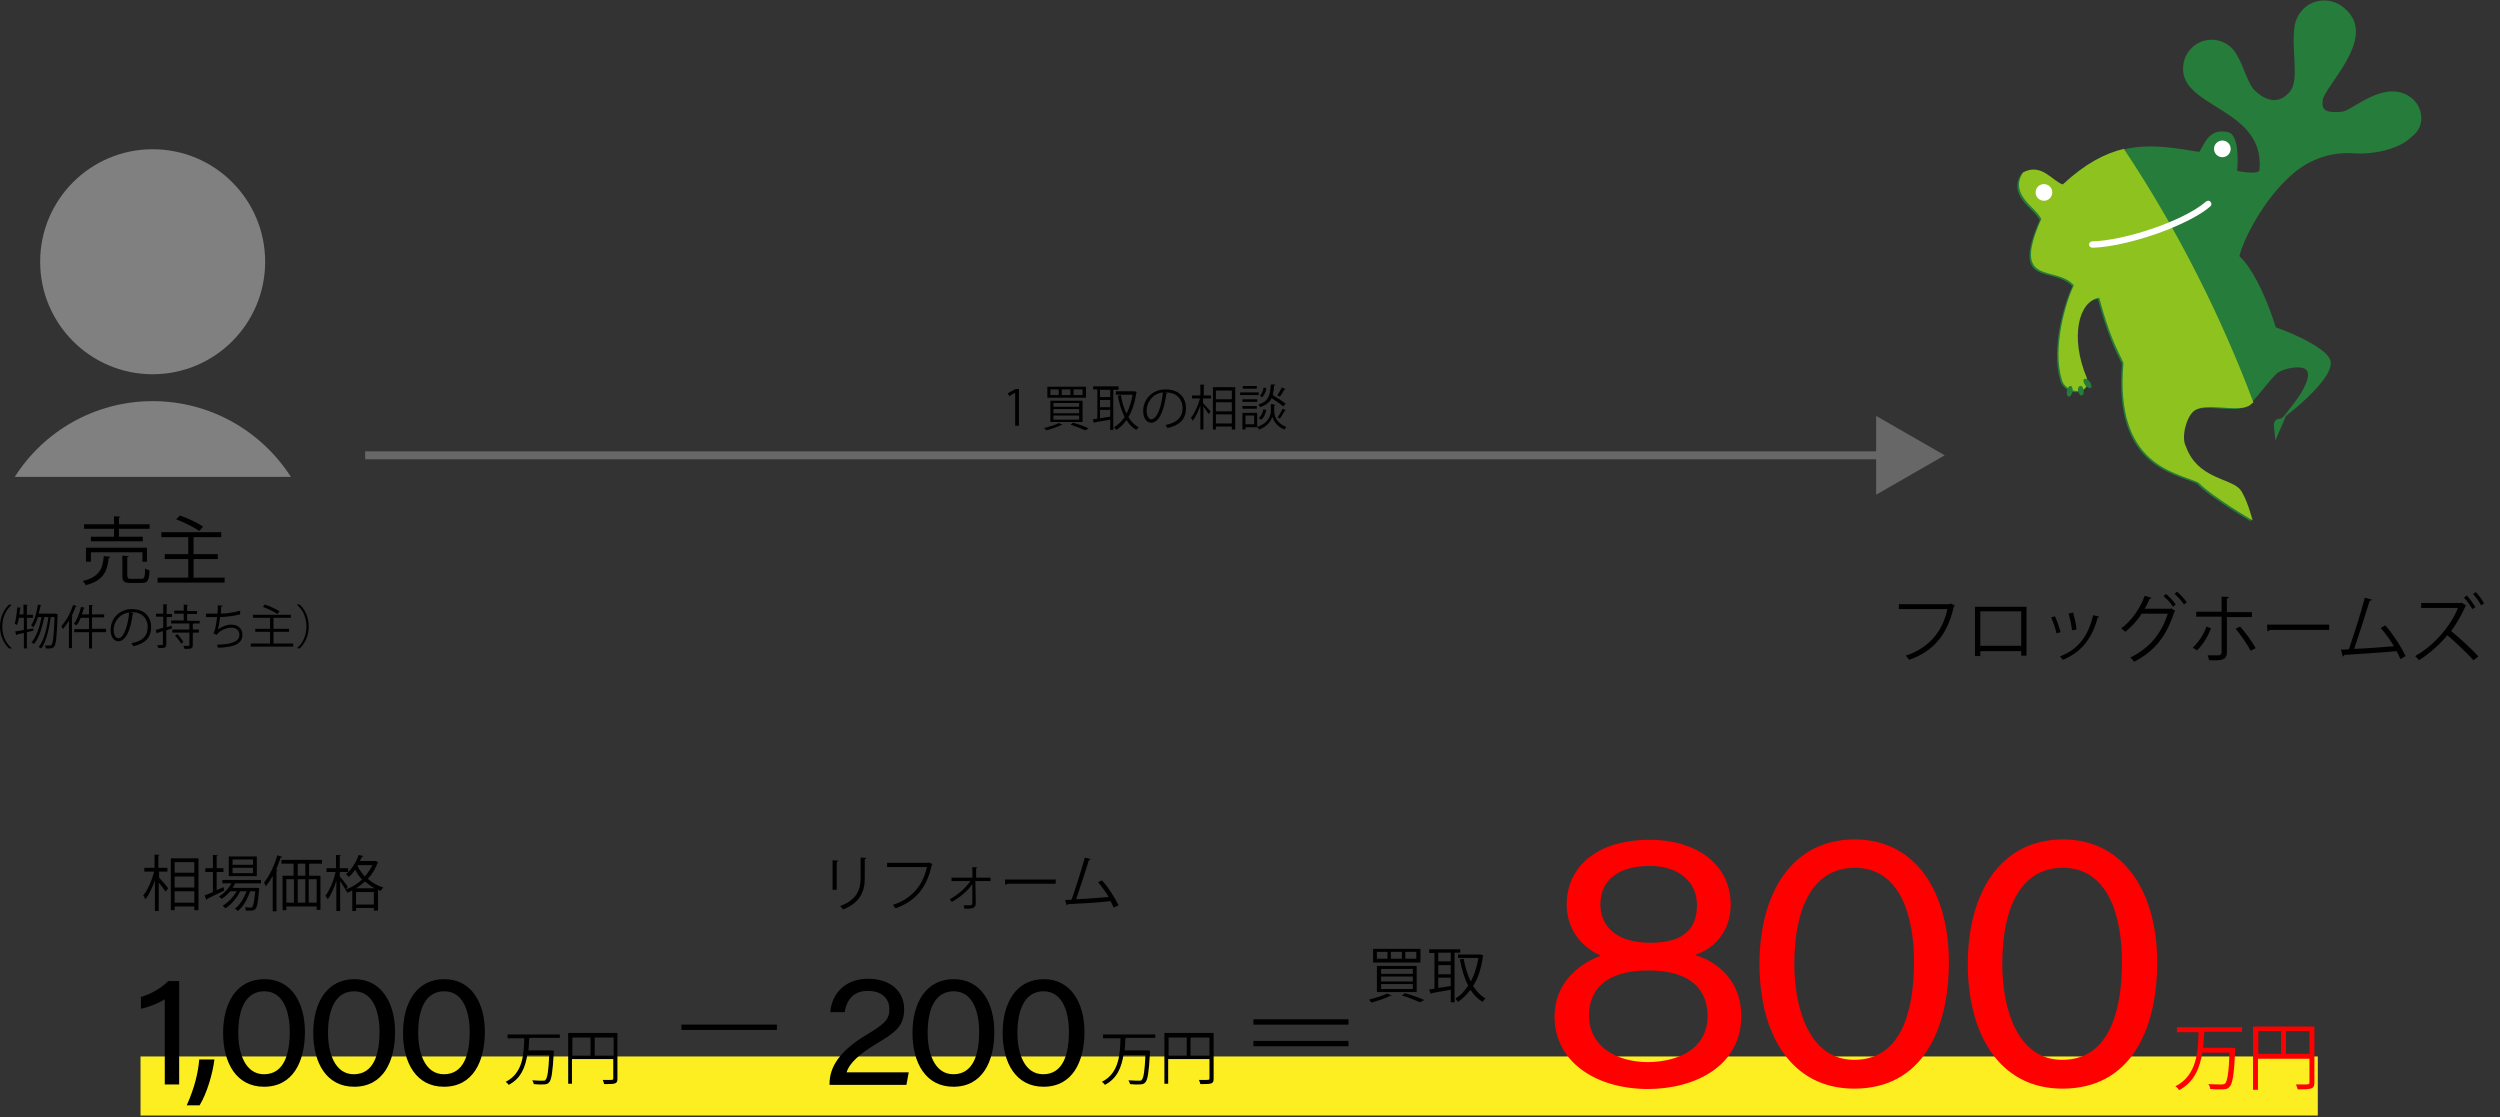 <svg version="1.1" id="レイヤー_1" xmlns="http://www.w3.org/2000/svg" x="0" y="0" viewBox="0 0 660 295" style="enable-background:new 0 0 660 295" xml:space="preserve"><rect x="0" y="0" width="660" height="295" fill="#333333" stroke="none"/><style>.st0{fill:#267c3a}.st2{fill:#fff}.st3{fill:gray}.st7{fill:red}.st8{fill:none;stroke:#000;stroke-width:1.417;stroke-miterlimit:10}</style><path class="st0" d="M639.2 30.6c-.2-2-1.2-3.8-2.9-5-7-4.9-15.6 4-18.2 3.9-5.2.5-5.2-1.2-4.8-3.6 2.3-5.3 14.8-17.2 4.9-24.3-2.2-1.6-5.1-1.9-7.6-.9-2.5 1-4.3 3.3-4.8 6-1 6.1 1.3 14.4-1.2 17.4-3.3 4.1-7.1 1.9-9.1 0-2.1-1.7-3-6.5-5.2-10-1.6-2.6-4.6-4-7.7-3.5-3 .5-5.5 2.9-6.1 5.9-2.5 12.1 21.6 11.4 20 28.4-.4 1.4-5.9.2-5.9.2s1-9.2-2.3-10.2c-5.4-1.3-6.5 3.7-7.7 5.2-12.3-2-22.6-3.9-36.4 8.9-2.6-.8-5.6-5.8-10.5-3.2-3.9 5.9 3.4 9.3 4.8 12.3-8 18.1 3.7 12.1 8.6 17.5-2.2 4.5-5.7 16.6-3.2 24.8.4 1.7 2.1 2.9 3.6 3.1 1.9.3 3.6-.8 3-3.5-4.5-10.7-2-20.2 3.3-21.1 2.6 9.4 4.3 12.9 6.4 17.2-2.3 27.1 13.8 28.8 19.8 31.6 3.2 3.5 14.3 10 14.3 10s-1.7-6.3-3.7-8.4c-2.8-2.8-11.2-2.8-14.3-11.2-1.2-2.3.1-7.6 2-9.3 3-2.5 11 .3 14.6-1.4 2.4-1.2 6.4-7.6 8.6-9.1 1.2-.8 4.3-1.6 6.2-1.2.6.1 1.1.4 1.3.7.8 1.2 0 3.3-1.3 5.6-1 1.7-3.3 4.7-4.8 6.5-.3.4-.8.7-1.3.7-.8 0-1.4.9-1.3 1.8.2 1.6.4 3.9.4 3.9l2.8-6.5c1.1-.9 2.6-2 4.1-3.4 3.9-3.5 8.1-8 7.7-10.9-.3-2.1-4-4.4-7.6-6.2-3.5-1.7-6.9-2.9-6.9-2.9s-1.9-6.5-5-12.3c-1.3-2.5-2.9-4.9-4.6-6.5 1.1-4.4 6.3-15 14.1-21.7 4.5-3.9 10.3-5.9 16.2-5.4 4.4.3 11.6-.8 15.2-4.4 2-1.5 2.7-3.5 2.5-5.5z"/><path d="M594.7 137.4s-11-6.5-14.3-10c-6-2.8-22.2-4.5-19.8-31.6-2.1-4.4-3.9-7.8-6.4-17.2-5.4.8-7.8 10.4-3.3 21.1.7 2.8-1.1 3.8-3 3.5-1.6-.2-3.2-1.3-3.6-3.1-2.5-8.2 1-20.2 3.2-24.8-4.9-5.5-16.6.6-8.6-17.5-1.3-3-8.6-6.4-4.8-12.3 4.9-2.6 7.8 2.4 10.5 3.2 5.8-5.4 11-8.2 16.1-9.4 14.6 21.9 26 45.1 34.2 66.9-.5.4-.9.8-1.3 1-3.5 1.7-11.6-1.2-14.5 1.4-2 1.7-3.3 7-2 9.3 3 8.4 11.5 8.3 14.2 11.2 1.8 2.1 3.4 8.3 3.4 8.3z" style="fill:#8dc21f"/><path class="st0" d="M547.1 103.5c-.2.8-.6 1.3-1 1.2-.4-.1-.6-.8-.4-1.6.2-.8.6-1.3 1-1.2.4.1.6.8.4 1.6zM550.1 103c.1.7-.1 1.3-.5 1.4-.4.1-.8-.4-1-1.1-.1-.7.1-1.3.5-1.4.5-.1.9.4 1 1.1zM551.7 100.8c.5.7.6 1.4.3 1.6-.3.2-1-.1-1.5-.7-.5-.7-.6-1.4-.3-1.6.4-.3 1 .1 1.5.7z"/><circle class="st2" cx="586.7" cy="39.3" r="2.2"/><circle class="st2" cx="539.6" cy="50.8" r="2.2"/><path class="st2" d="M572.1 60.7c-6.9 2.7-14.7 4.6-19.7 4.7-.5 0-.9-.4-.9-.8 0-.5.4-.9.9-.9 8-.1 23.9-5.2 30-10.5.4-.3.9-.3 1.2.1.3.4.3.9-.1 1.2-2.5 2.2-6.7 4.3-11.4 6.2z"/><circle class="st3" cx="40.3" cy="69.1" r="29.7"/><path class="st3" d="M40.3 105.9c-15.3 0-28.8 8-36.4 20h72.9c-7.7-12-21.2-20-36.5-20z"/><path d="M29.1 147c0 .1-.2.3-.4.3-.4 3.6-1.4 6-6.1 7.2-.1-.4-.5-.9-.8-1.1 4.4-1.1 5.3-3.1 5.6-6.6l1.7.2zm1-5.3v-2.1h-7.9v-1.2h7.9v-2.1l1.7.1c0 .1-.1.2-.4.3v1.7h8.1v1.2h-8.1v2.1h6.3v1.2H24v-1.2h6.1zm8.8 6.6h-1.3v-2.5H24v2.5h-1.3v-3.7h16.1v3.7zm-5.2 3.9c0 .6.1.6.9.6h2.8c.7 0 .9-.4.9-2.7.3.2.8.4 1.2.5-.2 2.7-.5 3.3-2 3.3h-3c-1.7 0-2.2-.4-2.2-1.8v-5.4l1.7.1c0 .1-.1.2-.4.3v5.1zM51.1 152.5h8.2v1.3H41.6v-1.3h8.1v-4.9h-6.2v-1.3h6.2v-4.5h-7.1v-1.3h15.8v1.3h-7.3v4.5h6.4v1.3h-6.4v4.9zm-3.6-16.4c2.1.7 4.8 2 6.1 2.9l-1 1.2c-1.3-1-4-2.3-6.1-3.1l1-1zM3.1 159.7c-1.4 1.1-2.5 3.2-2.5 5.7 0 2.6 1.1 4.6 2.5 5.7v.1h-.7C1.1 170 0 168 0 165.4s1.1-4.6 2.4-5.8l.7.1zM8.8 166.5l-1.7.4v4.3h-.8v-4.1c-.7.1-1.3.3-1.8.4 0 .1-.1.2-.2.2l-.3-1c.6-.1 1.4-.2 2.3-.4v-3.2H5c-.1.7-.3 1.4-.5 1.9-.2-.1-.4-.3-.6-.3.3-1 .5-2.7.7-4.4l1 .2c0 .1-.1.1-.3.1 0 .5-.1 1.1-.2 1.6h1.1v-2.6l1.1.1c0 .1-.1.1-.2.2v2.4h1.6v.8H7.1v3.1l1.7-.3v.6zm6-4.4h.4v.3c-.2 5.8-.4 7.7-.9 8.3-.2.3-.5.5-1.3.5h-.9c0-.2-.1-.6-.2-.8h1.3c.2 0 .3 0 .4-.2.4-.4.6-2.2.8-7.3h-1c-.4 3-1.2 6.5-2.5 8.3-.2-.1-.5-.3-.7-.4 1.4-1.6 2.2-5 2.6-7.9h-1.1c-.5 2.5-1.4 5.6-2.7 7.1-.2-.1-.5-.3-.7-.4 1.3-1.4 2.2-4.2 2.7-6.7h-1c-.3 1.1-.7 2-1.2 2.7-.1-.1-.4-.3-.6-.5.9-1.2 1.5-3.4 1.8-5.5l1 .2c0 .1-.1.1-.3.1-.1.7-.3 1.4-.5 2.1h4.4l.2.1zM18.1 164c-.5.8-1 1.5-1.5 2.1l-.4-.8c1.2-1.3 2.4-3.4 3.1-5.6l1 .3c0 .1-.1.1-.3.1-.3.9-.7 1.7-1.1 2.6l.3.1c0 .1-.1.1-.2.1v8.2h-.8V164zm9.9 2.1v.8h-3.7v4.3h-.8v-4.3h-3.9v-.8h3.9v-3h-2.2c-.3.8-.7 1.5-1.1 2-.2-.1-.5-.3-.7-.4.8-1 1.5-2.8 1.9-4.5l1 .3c0 .1-.1.1-.3.1-.1.5-.3 1.1-.5 1.6h1.9v-2.5l1.1.1c0 .1-.1.2-.3.2v2.2h3.2v.8h-3.2v3H28zM35.3 161.9c0 .1-.1.2-.3.2-.4 3.9-1.7 7.2-3.8 7.2-1 0-2-1-2-3 0-3 2.3-5.5 5.6-5.5 3.6 0 5.1 2.3 5.1 4.7 0 3-1.7 4.4-4.7 5.1-.1-.2-.3-.5-.5-.8 2.9-.5 4.3-1.9 4.3-4.3 0-2-1.3-3.9-4.2-3.9h-.4l.9.3zm-1.2-.2c-2.5.3-4.1 2.4-4.1 4.6 0 1.3.6 2.2 1.2 2.2 1.5 0 2.6-3.4 2.9-6.8zM45.3 165.2l.1.7-1.5.5v3.7c0 .9-.4 1-2.1 1 0-.2-.2-.5-.3-.8h1.3c.2 0 .2-.1.2-.2v-3.5c-.6.2-1.1.4-1.5.5 0 .1-.1.2-.1.2l-.3-1c.6-.1 1.3-.4 2-.6v-2.9h-1.9v-.8h1.9v-2.5l1.1.1c0 .1-.1.1-.2.2v2.3h1.4v.8H44v2.7l1.3-.4zm7.4-.6h-1.6c0 .1-.1.1-.2.2v1.4h1.6v.8h-1.6v3.3c0 1-.5 1-2.2 1 0-.2-.2-.5-.3-.8h1.4c.2 0 .2 0 .2-.2V167h-4.5v-.8H50v-1.6h-4.8v-.8h3.3V162H46v-.8h2.5v-1.6l1.1.1c0 .1-.1.1-.2.2v1.4H52v.8h-2.6v1.8h3.3v.7zm-4.9 5.3c-.3-.6-1-1.5-1.6-2.1l.6-.4c.6.6 1.3 1.5 1.6 2.1l-.6.4zM63.4 162.2c-1.6.4-3.9.7-5.3.7-.2 1.6-.4 2.8-.6 3.3 1-.8 2.5-1.3 3.5-1.3 1.8 0 3 1 3 2.7 0 2.5-2.5 3.3-6.5 3.4 0-.2-.1-.6-.2-.8 3.6-.1 5.9-.7 5.9-2.6 0-1.1-.7-1.9-2.2-1.9-1.1 0-3 .7-3.8 1.9l-.9-.4c.4-.4.8-2.2 1-4.3h-2.9v-.9h3c.1-.7.1-1.5.1-2.2l1.3.1c0 .2-.2.2-.4.3 0 .6-.1 1.3-.1 1.8 1.3 0 3.6-.3 5.1-.8v1zM72.2 169.9h5.2v.8H66.2v-.8h5.1v-3.1h-3.9v-.8h3.9v-2.9h-4.5v-.8h10v.8h-4.6v2.9h4.1v.8h-4.1v3.1zm-2.3-10.3c1.3.4 3 1.2 3.9 1.8l-.6.7c-.8-.6-2.5-1.4-3.8-1.9l.5-.6zM78.4 171.1c1.4-1.1 2.5-3.2 2.5-5.7 0-2.6-1.1-4.6-2.5-5.7v-.1h.7c1.3 1.1 2.4 3.2 2.4 5.8s-1.1 4.6-2.4 5.8l-.7-.1z"/><path style="fill:#fcee21" d="M37.1 278.9h574.8v15.6H37.1z"/><path style="fill:none;stroke:#676767;stroke-width:2.088;stroke-miterlimit:10" d="M96.4 120.2h402"/><path style="fill:#676767" d="m495.3 130.6 18.1-10.4-18.1-10.4z"/><path d="M268 112.4v-8.7l-1.6.9-.3-.8 2-1.1h.9v9.7h-1zM280.5 112.1c-.1.1-.2.1-.3.1-1 .5-2.7 1.1-4 1.4-.1-.2-.4-.5-.6-.6 1.3-.3 2.9-.8 3.9-1.3l1 .4zm-4-10h10.2v2.9h-10.2v-2.9zm.8.7v1.5h2.2v-1.5h-2.2zm0 3h8.5v5.6h-8.5v-5.6zm.8.6v1h6.8v-1h-6.8zm0 1.6v1.1h6.8V108h-6.8zm0 1.7v1.1h6.8v-1.1h-6.8zm2.2-6.9v1.5h2.3v-1.5h-2.3zm6.2 10.8c-.9-.4-2.4-1-3.9-1.5l.7-.5c1.5.4 3.1 1 4.1 1.5l-.9.5zm-3.1-10.8v1.5h2.4v-1.5h-2.4zM295.1 102.9h-1.2v10.6h-.8v-2.7c-1.6.3-3.1.5-4.1.7 0 .1-.1.2-.2.2l-.3-1c.3 0 .7-.1 1.2-.2v-7.7h-1.1v-.8h6.7v.9zm-2 1.9v-1.9h-2.7v1.9h2.7zm0 2.7v-1.9h-2.7v1.9h2.7zm-2.7.8v2.1c.8-.1 1.8-.3 2.7-.4v-1.8h-2.7zm9.2-5 .5.2c0 .1-.1.1-.1.2-.4 2.6-1.1 4.8-2.1 6.4.7 1.2 1.6 2.1 2.7 2.7-.2.2-.5.5-.6.7-1.1-.6-1.9-1.5-2.6-2.6-.8 1.1-1.7 2-2.7 2.6-.1-.2-.4-.5-.6-.7 1-.6 2-1.5 2.8-2.7-.8-1.6-1.4-3.5-1.8-5.6l.8-.2c.3 1.8.8 3.5 1.5 4.9.7-1.4 1.3-3.1 1.6-5h-4.4v-.9h5zM308.2 103.8c-.1.1-.2.2-.3.2-.5 4-1.8 7.6-4 7.6-1.1 0-2.1-1.1-2.1-3.1 0-3.1 2.4-5.7 5.9-5.7 3.8 0 5.4 2.4 5.4 4.9 0 3.1-1.8 4.6-4.9 5.3-.1-.2-.3-.6-.5-.8 3-.6 4.5-2 4.5-4.5 0-2.1-1.4-4.1-4.4-4.1h-.4l.8.2zm-1.2-.2c-2.6.3-4.3 2.5-4.3 4.8 0 1.4.6 2.3 1.2 2.3 1.6 0 2.8-3.5 3.1-7.1zM317.6 105.1v1.3c.5.5 1.7 1.9 2 2.2l-.5.7c-.3-.4-.9-1.3-1.4-2v6.1h-.8V107c-.5 1.6-1.3 3.1-2 4.1-.1-.2-.3-.6-.5-.8.9-1.1 1.9-3.2 2.4-5.1h-2.1v-.8h2.2v-2.9l1.1.1c0 .1-.1.1-.2.2v2.6h1.9v.8h-2.1zm2.6-2.9h5.9v11.2h-.9v-.8H321v.8h-.8v-11.2zm5 .9H321v2.3h4.2v-2.3zm-4.2 3.1v2.4h4.2v-2.4H321zm0 5.6h4.2v-2.4H321v2.4zM332.3 103.6v.7h-4.9v-.7h4.9zm-.4 5.4v3.8h-3.1v.6h-.8V109h3.9zm0-3.6v.7H328v-.7h3.9zm-3.9 2.5v-.7h3.8v.7H328zm3.8-6v.7h-3.7v-.7h3.7zm-.7 7.8h-2.3v2.3h2.3v-2.3zm5.6-2.8c0 .1-.1.2-.3.2v1.6c0 .7.4 3 3.2 4-.2.2-.4.5-.5.7-2.1-.8-3-2.6-3.2-3.4-.2.8-1.1 2.5-3.5 3.4-.1-.2-.3-.5-.5-.7 3.2-1.1 3.6-3.3 3.6-4.1v-1.9h.5l.7.2zm-2.4 1.3c-.2 1-.6 2-1.3 2.6l-.7-.4c.6-.5 1.1-1.4 1.2-2.3l.8.1zm2.4-6.7c0 .1-.1.2-.3.2-.1 1-.2 1.8-.4 2.6 1.2.7 2.7 1.7 3.4 2.3l-.6.7c-.7-.6-2-1.5-3.1-2.2-.5 1.1-1.4 1.8-3 2.4-.1-.2-.3-.5-.5-.7 2.7-.8 3.1-2.4 3.3-5.3h1.2zm-4.1 3c.5-.5.9-1.3 1-2.2l.7.2c-.1.9-.5 1.8-1.1 2.4l-.6-.4zm4.6-.1c.4-.6.9-1.5 1.2-2.1l1 .4c0 .1-.1.1-.3.1-.3.6-.8 1.4-1.2 1.9l-.7-.3zm2.3 3.9c0 .1-.1.1-.3.1-.3.6-.9 1.5-1.3 2.1l-.6-.3c.4-.6 1-1.6 1.3-2.3l.9.4zM516.1 159.9c-.1.1-.1.2-.3.2-1.6 7.4-5.4 11.9-11.8 14.1-.2-.3-.6-.9-.9-1.1 6.1-2 9.8-6.4 11-12.3h-12.8v-1.3h13.4l.3-.2 1.1.6zM535 160.1v13h-1.4v-1.2h-10.8v1.3h-1.4v-13H535zm-1.4 10.4v-9.1h-10.8v9.1h10.8zM542.5 162.7c.6 1.2 1.2 3.1 1.5 4.2l-1.1.3c-.2-1.1-.8-2.9-1.4-4.2l1-.3zm11.7.1c0 .2-.2.2-.4.2-1.5 5.7-4.4 9.2-9.2 11.2-.2-.2-.5-.7-.8-.9 4.7-1.8 7.4-5.1 8.8-10.9l1.6.4zm-6.9-1.1c.4 1.3.8 3.2.9 4.5l-1.2.2c-.1-1.3-.5-3.1-.9-4.4l1.2-.3zM574.3 161.3l-.3.3c-2.1 6.5-5.3 10.4-10.6 13.1-.2-.3-.6-.8-1-1.1 5-2.5 8.2-6.2 9.9-11.6h-6.9c-1.1 1.8-2.6 3.4-4.3 4.8-.3-.3-.7-.6-1.1-.9 2.7-2 4.9-5.1 6.2-8.6l1.8.5c-.1.2-.3.3-.5.3-.4.9-.8 1.8-1.3 2.6h6.8l.2-.1 1.1.7zm-2.5-4.5c.9.7 2 1.9 2.6 2.8l-.7.6c-.6-.9-1.6-2.1-2.5-2.8l.6-.6zm2.9-.6c.9.7 2 1.9 2.6 2.8l-.7.6c-.6-.9-1.6-2-2.5-2.8l.6-.6zM583.7 165.9c-.9 2.3-2.2 4.4-3.7 5.8l-1.1-.7c1.4-1.4 2.8-3.2 3.6-5.6l1.2.5zm4.2-3v9.3c0 2.2-1.7 2.2-4.7 2.1-.1-.4-.2-.9-.4-1.3h2.9c.5 0 .8-.4.8-.8v-9.4h-6.7v-1.3h6.7v-4l1.9.1c0 .2-.2.4-.5.4v3.6h6.6v1.3h-6.6zm3.5 2.5c1.4 1.6 3.1 3.9 4.1 5.7l-1.3.7c-1-1.8-2.7-4.3-4-5.8l1.2-.6zM598.5 164.9h16.4v1.4h-15.7c-.1.2-.4.3-.6.4l-.1-1.8zM633.7 174c-.3-.7-.6-1.4-1-2.1-4.1.4-10.8.8-13.8 1-.1.2-.2.4-.4.4l-.5-1.8c.6 0 1.3 0 2.1-.1 1.3-3.8 3.2-9.6 4.2-13.6l1.9.5c-.1.2-.3.3-.6.3-1.1 3.6-2.8 8.9-4.1 12.7 3.3-.1 7.9-.5 10.5-.7-1-1.7-2.3-3.5-3.5-4.8l1.2-.7c2.1 2.3 4.4 6 5.4 8.1l-1.4.8zM651.1 159.9c0 .1-.1.1-.2.1-.9 2.1-2.3 4.6-3.8 6.6 2.1 1.7 5.4 4.7 7.2 6.7l-1.3 1c-1.8-2-4.9-4.9-6.9-6.6-1.7 2.1-4.7 4.9-7.5 6.6-.2-.3-.7-.8-1-1.1 5.4-3 9.6-8.4 11.3-12.7h-9.7v-1.3h10.4l.3-.1 1.2.8zm.1-2.7c.8.8 1.7 2.1 2.3 3.1l-.8.5c-.5-.9-1.4-2.2-2.2-3l.7-.6zm2.4-.9c.7.7 1.7 2.1 2.2 3l-.8.5c-.4-.9-1.5-2.3-2.1-3l.7-.5zM42 230.1v1.6c.6.6 2.1 2.3 2.4 2.8l-.7.9c-.3-.5-1.1-1.6-1.8-2.4v7.5h-1v-8.1c-.7 2-1.6 3.9-2.5 5-.1-.3-.4-.7-.6-1 1.2-1.4 2.3-4 2.9-6.3h-2.6v-1h2.7v-3.5l1.3.1c0 .1-.1.2-.3.2v3.2h2.4v1H42zm3.1-3.5h7.3v13.7h-1.1v-1h-5.2v1h-1v-13.7zm6.2 1h-5.2v2.8h5.2v-2.8zm-5.2 3.8v2.9h5.2v-2.9h-5.2zm0 6.9h5.2v-3h-5.2v3zM57.2 235l1.8-.8c0 .1.1.2.2.9-1.6.8-3.4 1.6-4.5 2.2 0 .1-.1.2-.2.3l-.5-1.2c.6-.2 1.4-.6 2.2-.9v-5.3h-2v-1h2v-3.5l1.3.1c0 .1-.1.2-.3.2v3.2H59v1h-1.8v4.8zm11.7-1.8h-6.8c-.2.4-.5.8-.7 1.2h6.5l.6.1-.1.3c-.3 3.5-.5 4.7-1 5.2-.4.4-.8.4-1.6.4h-.9c0-.3-.1-.7-.2-.9.6.1 1.2.1 1.4.1s.4 0 .5-.2c.3-.3.5-1.4.8-4.1H66c-.6 2-1.8 4.1-3.2 5.2-.2-.2-.5-.5-.8-.6 1.3-.9 2.4-2.8 3.1-4.6h-1.7c-.8 1.7-2.4 3.6-3.9 4.5l-.7-.7c1.4-.8 2.8-2.3 3.7-3.8h-1.7c-.7.8-1.5 1.5-2.3 2-.2-.2-.5-.5-.7-.6 1.3-.8 2.5-2 3.3-3.5h-2.4v-.9h10.2v.9zm-1.1-7.1v5.2h-7.4v-5.2h7.4zm-1 2.2v-1.4h-5.4v1.4h5.4zm0 2.2v-1.4h-5.4v1.4h5.4zM71.9 231.4c-.5.9-1.1 1.8-1.7 2.6-.1-.3-.4-.8-.5-1 1.4-1.7 2.7-4.4 3.5-7.2l1.3.4c0 .1-.2.2-.4.2-.4 1.1-.8 2.1-1.2 3.2l.4.1c0 .1-.1.2-.3.2v10.7h-1v-9.2zm13-3.4h-3.3v3.2h3v9h-1v-.9h-8v1h-1v-9.1h2.9V228h-3.2v-1H85v1zm-9.3 4.1v6.2h2v-6.2h-2zm5-1V228h-2v3.2h2zm0 1h-2v6.2h2v-6.2zm3 6.2v-6.2h-2.1v6.2h2.1zM98.7 227.3h.5l.7.4c0 .1-.1.1-.2.1-.6 1.6-1.5 3.1-2.6 4.2 1.1 1 2.5 1.8 4.1 2.3-.2.2-.5.6-.7.9-.3-.1-.5-.2-.7-.3v5.5h-1.1v-.7H94v.8h-1v-5.4c-.4.2-.9.4-1.3.6-.1-.3-.4-.7-.6-.9h.1c-.3-.5-.9-1.4-1.4-2.2v7.9h-1v-8c-.6 1.9-1.4 3.8-2.3 4.9-.1-.3-.4-.7-.6-.9 1.1-1.4 2.2-4 2.7-6.3h-2.4v-1h2.5v-3.5l1.3.1c0 .1-.1.2-.3.2v3.2h2.2v1h-2.2v1.2c.5.5 1.8 2.2 2.1 2.7-.3.4-.4.6-.5.7 1.5-.5 3-1.4 4.3-2.6-.8-.8-1.4-1.7-1.8-2.6-.5.7-1.1 1.4-1.7 1.9-.2-.2-.5-.5-.8-.7 1.4-1.1 2.7-3.1 3.4-5.1l1.3.3c0 .1-.2.2-.4.1l-.6 1.2h3.7zm.2 7.2c-.9-.5-1.8-1.1-2.5-1.8-.8.7-1.6 1.3-2.4 1.8h4.9zm-4.9 4.3h4.7v-3.3H94v3.3zm.6-10.5-.2.3c.4.9 1.1 1.9 1.9 2.8.8-.9 1.5-1.9 2-3h-3.7zM219.8 234.9v-7.8l1.5.1c0 .1-.1.3-.4.3v7.4h-1.1zm8.9-8.4c0 .2-.1.2-.4.3v5.1c0 3.4-1.2 6.4-5.7 8.2-.2-.2-.6-.7-.8-.9 4.4-1.6 5.4-4.4 5.4-7.3v-5.5l1.5.1zM246.2 228.1c0 .1-.1.1-.2.2-1.3 6.1-4.4 9.7-9.6 11.5-.2-.3-.5-.7-.7-.9 5-1.6 8-5.2 9-10h-10.5v-1.1H245l.2-.1 1 .4zM261.3 232.6h-3.8l.1 5.9c0 1.4-1.2 1.4-3 1.4 0-.2-.1-.6-.2-.9h1.8c.3 0 .5-.3.5-.5v-5.1c-1.2 1.8-3.4 3.6-5.4 4.7-.2-.2-.4-.5-.6-.7 2-1 4.3-3 5.5-4.8h-5v-.9h5.5v-2.8l1.3.1c0 .1-.1.2-.3.2v2.5h3.8v.9zM265.3 232.2h13.4v1.1h-12.8c-.1.2-.3.3-.5.3l-.1-1.4zM294 239.6c-.2-.5-.5-1.1-.8-1.7-3.3.4-8.8.7-11.3.8 0 .2-.2.3-.3.3l-.4-1.4c.5 0 1.1 0 1.7-.1 1.1-3.1 2.6-7.9 3.5-11.1l1.6.4c-.1.1-.2.2-.5.2-.9 2.9-2.3 7.2-3.4 10.4 2.7-.1 6.5-.4 8.6-.6-.8-1.4-1.9-2.8-2.8-3.9l1-.5c1.7 1.8 3.6 4.9 4.4 6.6l-1.3.6zM147.8 274H140c0 .1-.2.1-.3.1 0 1-.1 2.1-.2 3.2H145.6l.6.1v.4c-.3 5.3-.6 7.2-1.2 7.9-.4.5-.8.6-2 .6-.6 0-1.3 0-2.1-.1 0-.3-.2-.7-.4-1 1.2.1 2.4.1 2.9.1.3 0 .5 0 .6-.2.5-.5.8-2.2 1-6.6h-5.8c-.5 3.1-1.6 6.2-4.9 7.9-.2-.3-.5-.6-.8-.8 4.6-2.3 4.8-7.4 4.9-11.5H134v-1h13.8v.9zM163 272.9v11.9c0 1.4-.6 1.4-3.5 1.4-.1-.3-.2-.8-.4-1.1h1.5c1.2 0 1.3 0 1.3-.4v-5.1H151v6.5h-1v-13.4h13zm-11.9 1v4.8h4.8v-4.8h-4.8zm5.9 4.8h5v-4.8h-5v4.8zM43.5 286.3v-22.5c-1.6 1.1-4.9 2.3-6.3 2.5v-3.1c3.1-.9 5.8-2.7 7.2-4.2h2.9v27.3h-3.8zM49.3 291.8c2.1-4.7 3-8.6 3.3-12.1h4c-.4 3.5-1.9 8.8-3.9 12.1h-3.4zM80.5 272.4c0 7.8-3.1 14.5-10.8 14.5-7.3 0-10.8-6.3-10.8-14.2 0-8 3.6-14.2 10.9-14.2 7.2 0 10.7 6.3 10.7 13.9zm-17.6.3c0 5.1 1.7 10.9 6.8 10.9 5.3 0 6.8-5.4 6.8-11.2 0-5.1-1.6-10.7-6.7-10.7-4.9 0-6.9 4.6-6.9 11zM104.3 272.4c0 7.8-3.1 14.5-10.8 14.5-7.3 0-10.8-6.3-10.8-14.2 0-8 3.6-14.2 10.9-14.2 7.1 0 10.7 6.3 10.7 13.9zm-17.7.3c0 5.1 1.7 10.9 6.8 10.9 5.3 0 6.8-5.4 6.8-11.2 0-5.1-1.6-10.7-6.7-10.7-4.8 0-6.9 4.6-6.9 11zM128 272.4c0 7.8-3.1 14.5-10.8 14.5-7.3 0-10.8-6.3-10.8-14.2 0-8 3.6-14.2 10.9-14.2 7.2 0 10.7 6.3 10.7 13.9zm-17.6.3c0 5.1 1.7 10.9 6.8 10.9 5.3 0 6.8-5.4 6.8-11.2 0-5.1-1.6-10.7-6.7-10.7-4.9 0-6.9 4.6-6.9 11zM305.2 274h-7.8c0 .1-.2.1-.3.1 0 1-.1 2.1-.2 3.2H303l.6.1v.4c-.3 5.3-.6 7.2-1.2 7.9-.4.5-.8.6-2 .6-.6 0-1.3 0-2.1-.1 0-.3-.2-.7-.4-1 1.2.1 2.4.1 2.9.1.3 0 .5 0 .6-.2.5-.5.8-2.2 1-6.6h-5.8c-.5 3.1-1.6 6.2-4.9 7.9-.2-.3-.5-.6-.8-.8 4.6-2.3 4.8-7.4 4.9-11.5h-4.6v-1H305v.9zM320.4 272.9v11.9c0 1.4-.6 1.4-3.5 1.4-.1-.3-.2-.8-.4-1.1h1.5c1.2 0 1.3 0 1.3-.4v-5.1h-10.9v6.5h-1v-13.4h13zm-11.9 1v4.8h4.8v-4.8h-4.8zm5.8 4.8h5v-4.8h-5v4.8zM219 286.3v-.2c0-4.6 2.9-8.7 9.4-12.7 5-3 6.4-4.1 6.4-7 0-2.3-1.5-4.8-5.7-4.8-3.4 0-5.5 1.9-6.1 5.6h-3.8c.4-5.1 4.1-8.8 10-8.8 6.3 0 9.5 3.7 9.5 8 0 4.6-2.5 6.3-7.6 9.3-4 2.5-6.8 4.8-7.6 7.4h16.4l-.6 3.3H219zM262.5 272.4c0 7.8-3.1 14.5-10.8 14.5-7.3 0-10.8-6.3-10.8-14.2 0-8 3.6-14.2 10.9-14.2 7.2 0 10.7 6.3 10.7 13.9zm-17.6.3c0 5.1 1.7 10.9 6.8 10.9 5.3 0 6.8-5.4 6.8-11.2 0-5.1-1.6-10.7-6.7-10.7-4.9 0-6.9 4.6-6.9 11zM286.3 272.4c0 7.8-3.1 14.5-10.8 14.5-7.3 0-10.8-6.3-10.8-14.2 0-8 3.6-14.2 10.9-14.2 7.1 0 10.7 6.3 10.7 13.9zm-17.7.3c0 5.1 1.7 10.9 6.8 10.9 5.3 0 6.8-5.4 6.8-11.2 0-5.1-1.6-10.7-6.7-10.7-4.8 0-6.9 4.6-6.9 11zM367.4 262.8c-.1.1-.2.1-.4.1-1.3.7-3.3 1.3-4.9 1.8-.2-.2-.5-.6-.7-.8 1.6-.4 3.6-1 4.8-1.6l1.2.5zm-4.9-12.3H375v3.6h-12.5v-3.6zm1 .8v1.8h2.8v-1.8h-2.8zm0 3.7H374v6.9h-10.5V255zm1.1.8v1.3h8.4v-1.3h-8.4zm0 2v1.3h8.4v-1.3h-8.4zm0 2v1.3h8.4v-1.3h-8.4zm2.6-8.5v1.8h2.9v-1.8h-2.9zm7.7 13.3c-1.1-.5-2.9-1.2-4.8-1.8l.8-.6c1.8.5 3.8 1.2 5.1 1.8l-1.1.6zm-3.9-13.3v1.8h2.9v-1.8H371zM385.5 251.5H384v13.1h-1v-3.3c-1.9.3-3.8.7-5.1.9 0 .1-.1.2-.2.2l-.4-1.2c.4 0 .9-.1 1.4-.2v-9.4h-1.4v-1h8.2v.9zm-2.5 2.3v-2.3h-3.3v2.3h3.3zm0 3.4v-2.4h-3.3v2.4h3.3zm-3.3 1v2.6c1-.1 2.2-.3 3.3-.5v-2.2h-3.3zm11.2-6.2.7.2c0 .1-.1.2-.1.2-.4 3.2-1.3 5.9-2.6 7.9.9 1.4 2 2.6 3.3 3.3-.3.2-.6.6-.8.9-1.3-.8-2.4-1.9-3.2-3.2-1 1.3-2.1 2.4-3.3 3.2-.2-.3-.5-.7-.7-.9 1.3-.7 2.4-1.9 3.4-3.4-1-1.9-1.7-4.3-2.2-6.9l1-.2c.4 2.2 1 4.3 1.9 6 .9-1.7 1.6-3.8 2-6.2h-5.4v-.9h6z"/><path class="st7" d="M592.1 272.4h-9.8c-.1.1-.2.1-.4.2-.1 1.3-.1 2.6-.3 4h7.7l.8.1v.4c-.3 6.6-.7 9-1.5 9.8-.5.6-1 .7-2.5.7-.7 0-1.7 0-2.6-.1 0-.4-.2-.9-.5-1.3 1.5.1 3 .1 3.6.1.3 0 .6-.1.8-.2.6-.6 1-2.8 1.2-8.2h-7.2c-.6 3.8-2 7.7-6.1 9.9-.2-.3-.6-.8-1-1 5.7-2.9 6-9.2 6.1-14.3h-5.7v-1.3h17.2v1.2zM611 270.9v14.9c0 1.7-.7 1.8-4.4 1.8-.1-.4-.3-1-.5-1.3h1.9c1.5 0 1.7 0 1.7-.5v-6.3h-13.6v8.2h-1.3V271H611zm-14.8 1.3v6h6v-6h-6zm7.3 6h6.2v-6h-6.2v6zM410.4 268.4c0-8.3 5.6-13.6 12.2-16.1-5.1-2.3-9-7-9-13.5 0-9.9 7.9-17.1 22-17.1 11.9 0 21.3 6.2 21.3 17.2 0 7.1-4.5 11.6-9.4 13.2 7.9 2.5 12.2 8.6 12.2 16.1 0 13.1-12 19.3-24.8 19.3-13.8-.1-24.5-7.3-24.5-19.1zm40.4-.2c0-6.4-3.9-12-15.6-12-12 0-15.7 5.7-15.7 11.9 0 8.1 7.2 12.3 15.6 12.3 8-.1 15.7-3.5 15.7-12.2zm-28.3-29.4c0 5.1 3.5 10.1 13.2 10.1 9 0 12.3-3.9 12.3-10 0-6-4.7-10.3-12.5-10.3-7.6 0-13 3.3-13 10.2zM514.5 254c0 18-7.1 33.4-25 33.4-16.8 0-25-14.6-25-32.9 0-18.5 8.4-32.9 25.2-32.9 16.6.1 24.8 14.6 24.8 32.4zm-40.8.5c0 11.8 4 25.3 15.8 25.3 12.2 0 15.8-12.4 15.8-25.9 0-11.9-3.6-24.8-15.6-24.8-11.2 0-16 10.7-16 25.4zM569.5 254c0 18-7.1 33.4-25 33.4-16.8 0-25-14.6-25-32.9 0-18.5 8.4-32.9 25.2-32.9 16.5.1 24.8 14.6 24.8 32.4zm-40.9.5c0 11.8 4 25.3 15.8 25.3 12.2 0 15.8-12.4 15.8-25.9 0-11.9-3.6-24.8-15.6-24.8-11.2 0-16 10.7-16 25.4z"/><path class="st8" d="M179.9 271.2h25.2M330.9 269.8H356M330.9 275.5H356"/></svg>